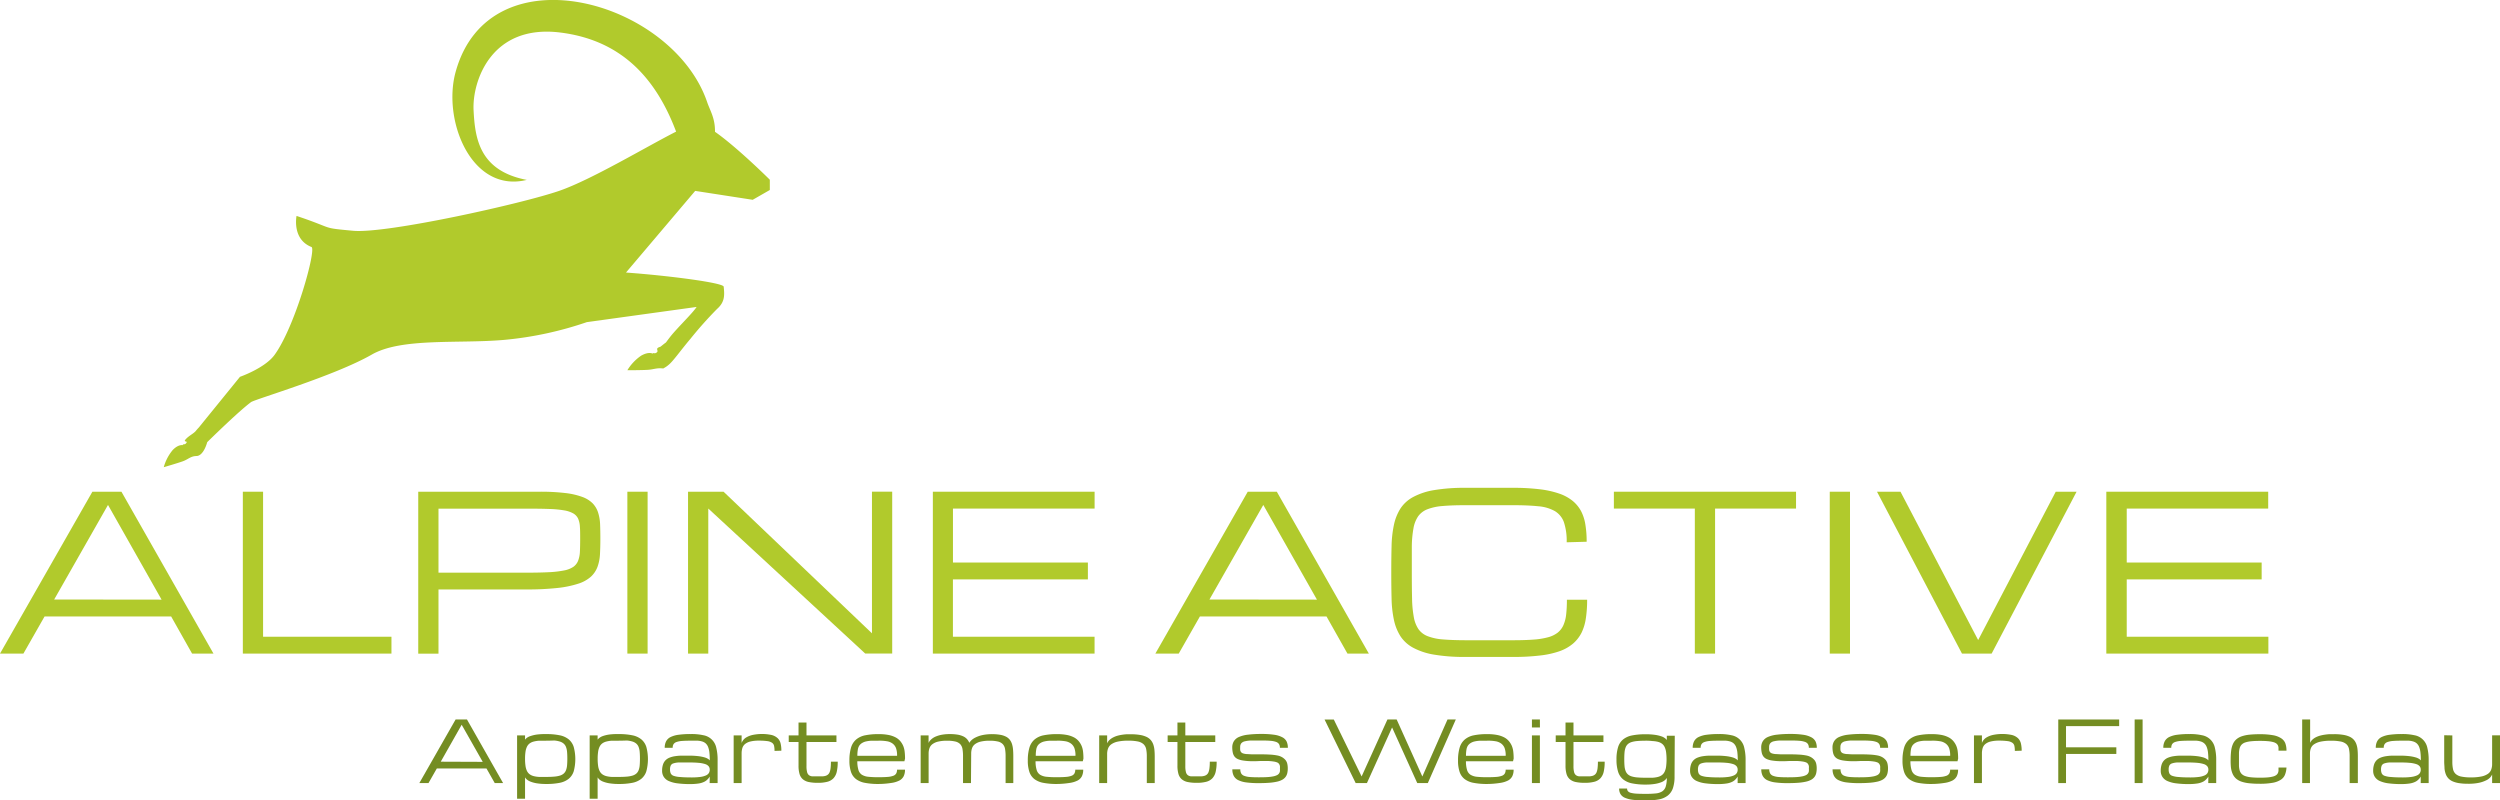 <svg xmlns="http://www.w3.org/2000/svg" viewBox="0 0 584.23 187.06"><defs><style>.cls-1{fill:#b1ca2c;}.cls-2{fill:#748d22;}</style></defs><title>logo</title><g id="Ebene_2" data-name="Ebene 2"><g id="final"><path class="cls-1" d="M40,144.07H10.41l-4.94,8.67H0l21.59-37.83h6.79l21.51,37.83h-5Zm-2.24-3.94L25.24,118l-12.58,22.1Z"/><path class="cls-1" d="M56.75,152.74V114.91h4.73V148.8h30v3.94Z"/><path class="cls-1" d="M97.74,114.91h28.42a48,48,0,0,1,5.95.31,17.12,17.12,0,0,1,4,.92,6.52,6.52,0,0,1,2.43,1.53,5.6,5.6,0,0,1,1.24,2.14,10.41,10.41,0,0,1,.46,2.76q.06,1.53.06,3.38t-.09,3.55a10.15,10.15,0,0,1-.57,2.94,6,6,0,0,1-1.53,2.31,8.08,8.08,0,0,1-3,1.66,23.86,23.86,0,0,1-4.9,1,65.23,65.23,0,0,1-7.3.34H102.47v15H97.74Zm4.73,18.92h20.47q3.15,0,5.31-.11a23.65,23.65,0,0,0,3.56-.41,5.82,5.82,0,0,0,2.17-.84,3.16,3.16,0,0,0,1.12-1.43,6.58,6.58,0,0,0,.42-2.13q.06-1.24.06-3c0-1.07,0-2-.06-2.76a5.42,5.42,0,0,0-.42-1.95A2.81,2.81,0,0,0,134,120a6.44,6.44,0,0,0-2.17-.73,24.69,24.69,0,0,0-3.56-.33q-2.16-.08-5.31-.07H102.47Z"/><path class="cls-1" d="M146.61,114.91h4.73v37.83h-4.73Z"/><path class="cls-1" d="M165.52,152.74h-4.73V114.91h8.3L203.77,148v-33.1h4.73v37.83H202.2l-36.68-33.89Z"/><path class="cls-1" d="M218,152.74V114.91H255.8v3.94h-33.1v12.61h31.53v3.94H222.69v13.4h33.1v3.94Z"/><path class="cls-1" d="M310,144.07H280.4l-4.94,8.67H270l21.59-37.83h6.79l21.51,37.83h-5Zm-2.24-3.94L295.22,118l-12.58,22.1Z"/><path class="cls-1" d="M366.12,126.73a13.83,13.83,0,0,0-.64-4.68,5,5,0,0,0-2.12-2.61,9.41,9.41,0,0,0-3.88-1.13q-2.4-.25-5.95-.25H342.47q-3.15,0-5.31.19a12.49,12.49,0,0,0-3.56.75,4.81,4.81,0,0,0-2.17,1.63,7.11,7.11,0,0,0-1.11,2.81,25.19,25.19,0,0,0-.39,4.3q0,2.55,0,6.1t.06,6.1a26,26,0,0,0,.41,4.3,7.25,7.25,0,0,0,1.1,2.81,4.71,4.71,0,0,0,2.16,1.63,12.43,12.43,0,0,0,3.56.75q2.16.18,5.31.19h11.06q2.76,0,4.75-.15a17.53,17.53,0,0,0,3.4-.54,6.3,6.3,0,0,0,2.27-1.08,4.68,4.68,0,0,0,1.34-1.74,8.4,8.4,0,0,0,.65-2.51,30,30,0,0,0,.17-3.44h4.73a28.2,28.2,0,0,1-.29,4.27,11.4,11.4,0,0,1-1,3.4,8.31,8.31,0,0,1-2,2.57,10.11,10.11,0,0,1-3.18,1.79,20.93,20.93,0,0,1-4.58,1,50.54,50.54,0,0,1-6.21.33H342.47a42.45,42.45,0,0,1-7.3-.53,15.73,15.73,0,0,1-4.89-1.6,8.17,8.17,0,0,1-3-2.7,11.58,11.58,0,0,1-1.53-3.82,26.59,26.59,0,0,1-.55-5q-.07-2.76-.07-6.11t.07-6.11a26.59,26.59,0,0,1,.55-5,11.58,11.58,0,0,1,1.53-3.82,8.18,8.18,0,0,1,3-2.7,15.74,15.74,0,0,1,4.89-1.6,42.65,42.65,0,0,1,7.3-.53h11.06a50.5,50.5,0,0,1,6.21.33,22,22,0,0,1,4.58,1,10.38,10.38,0,0,1,3.18,1.71,8.06,8.06,0,0,1,2,2.44,10.28,10.28,0,0,1,1,3.18,24.19,24.19,0,0,1,.29,3.94Z"/><path class="cls-1" d="M419.72,114.91v3.94H400.8v33.89h-4.73V118.85H377.15v-3.94Z"/><path class="cls-1" d="M427.6,114.91h4.73v37.83H427.6Z"/><path class="cls-1" d="M480.41,114.91h4.87l-19.85,37.83H458.5l-19.86-37.83h5.49l18.15,34.67Z"/><path class="cls-1" d="M492.23,152.74V114.91h37.83v3.94H497v12.61h31.53v3.94H497v13.4h33.1v3.94Z"/><path class="cls-2" d="M113.69,179.59H102.08l-1.94,3.4H98l8.47-14.85h2.66L117.57,183h-1.95Zm-.88-1.55-4.92-8.67L103,178Z"/><path class="cls-2" d="M127.64,171.55a15.25,15.25,0,0,1,3.15.28,4.85,4.85,0,0,1,2.11.95,3.79,3.79,0,0,1,1.18,1.8,11,11,0,0,1,0,5.64A3.74,3.74,0,0,1,132.9,182a4.86,4.86,0,0,1-2.11.94,15.5,15.5,0,0,1-3.15.27,13.2,13.2,0,0,1-2.21-.16,7.06,7.06,0,0,1-1.45-.39,2.94,2.94,0,0,1-.86-.5,1.94,1.94,0,0,1-.42-.5v5h-1.86V171.86h1.86v1a2,2,0,0,1,.42-.43A3,3,0,0,1,124,172a8.06,8.06,0,0,1,1.45-.34A15.14,15.14,0,0,1,127.64,171.55Zm0,1.55q-.93,0-1.65,0a6.66,6.66,0,0,0-1.28.2,2.75,2.75,0,0,0-.93.43,2.11,2.11,0,0,0-.62.75,3.94,3.94,0,0,0-.35,1.17,10.81,10.81,0,0,0-.11,1.67,11.07,11.07,0,0,0,.11,1.69,3.94,3.94,0,0,0,.35,1.18,2.11,2.11,0,0,0,.62.75,2.76,2.76,0,0,0,.93.43,6.47,6.47,0,0,0,1.28.19q.73,0,1.65,0,1.08,0,1.87-.07a6.34,6.34,0,0,0,1.34-.24,2.41,2.41,0,0,0,.89-.48,2,2,0,0,0,.53-.78,4.15,4.15,0,0,0,.25-1.14q.06-.66.06-1.56t-.06-1.57a4.22,4.22,0,0,0-.25-1.15,2,2,0,0,0-.53-.78,2.5,2.5,0,0,0-.89-.49,5.89,5.89,0,0,0-1.34-.25Q128.72,173.09,127.64,173.09Z"/><path class="cls-2" d="M144.61,171.55a15.25,15.25,0,0,1,3.15.28,4.85,4.85,0,0,1,2.11.95,3.79,3.79,0,0,1,1.18,1.8,11,11,0,0,1,0,5.64,3.74,3.74,0,0,1-1.18,1.78,4.86,4.86,0,0,1-2.11.94,15.5,15.5,0,0,1-3.15.27,13.2,13.2,0,0,1-2.21-.16,7.06,7.06,0,0,1-1.46-.39,2.94,2.94,0,0,1-.86-.5,1.94,1.94,0,0,1-.42-.5v5H137.8V171.86h1.86v1a2,2,0,0,1,.42-.43,3,3,0,0,1,.86-.44,8.06,8.06,0,0,1,1.46-.34A15.14,15.14,0,0,1,144.61,171.55Zm0,1.55q-.93,0-1.65,0a6.66,6.66,0,0,0-1.28.2,2.75,2.75,0,0,0-.93.43,2.11,2.11,0,0,0-.62.75,3.94,3.94,0,0,0-.35,1.17,10.81,10.81,0,0,0-.11,1.67,11.07,11.07,0,0,0,.11,1.69,3.94,3.94,0,0,0,.35,1.18,2.11,2.11,0,0,0,.62.75,2.76,2.76,0,0,0,.93.43,6.47,6.47,0,0,0,1.28.19q.73,0,1.65,0,1.08,0,1.87-.07a6.34,6.34,0,0,0,1.34-.24,2.41,2.41,0,0,0,.89-.48,2,2,0,0,0,.53-.78,4.15,4.15,0,0,0,.25-1.14q.06-.66.06-1.56t-.06-1.57a4.22,4.22,0,0,0-.25-1.15,2,2,0,0,0-.53-.78,2.5,2.5,0,0,0-.89-.49,5.89,5.89,0,0,0-1.34-.25Q145.69,173.09,144.61,173.09Z"/><path class="cls-2" d="M165.86,181.47a2.53,2.53,0,0,1-.44.58,2.66,2.66,0,0,1-.77.61,4.34,4.34,0,0,1-1.29.42,12.09,12.09,0,0,1-2.12.15,21.28,21.28,0,0,1-3-.18,7.15,7.15,0,0,1-2-.55,2.63,2.63,0,0,1-1.15-1,2.56,2.56,0,0,1-.36-1.38,4.48,4.48,0,0,1,.2-1.43,2.6,2.6,0,0,1,.58-1,2.69,2.69,0,0,1,.92-.62,5.73,5.73,0,0,1,1.23-.34,11.56,11.56,0,0,1,1.51-.14q.82,0,1.75,0a18.32,18.32,0,0,1,2.21.11,9.16,9.16,0,0,1,1.46.28,3.27,3.27,0,0,1,.86.36,1.76,1.76,0,0,1,.42.36,15.66,15.66,0,0,0-.09-1.85,5,5,0,0,0-.3-1.28,2.25,2.25,0,0,0-.54-.82,2.13,2.13,0,0,0-.81-.46,4.67,4.67,0,0,0-1.12-.2q-.64,0-1.46,0-1.28,0-2.12.06a5,5,0,0,0-1.33.25,1.33,1.33,0,0,0-.7.51,1.57,1.57,0,0,0-.2.85h-1.86a3.22,3.22,0,0,1,.31-1.49,2.35,2.35,0,0,1,1-1,6.06,6.06,0,0,1,1.92-.56,20.65,20.65,0,0,1,2.93-.17,12.68,12.68,0,0,1,2.88.28,3.73,3.73,0,0,1,3,2.89,11.79,11.79,0,0,1,.32,3V183h-1.86Zm-4.31.21a15.4,15.4,0,0,0,2.05-.11,4.92,4.92,0,0,0,1.33-.34,1.58,1.58,0,0,0,.72-.57,1.49,1.49,0,0,0,.21-.8,1.24,1.24,0,0,0-.25-.78,1.73,1.73,0,0,0-.82-.52,6.77,6.77,0,0,0-1.52-.29q-.95-.09-2.34-.09t-2.25,0a4.72,4.72,0,0,0-1.32.22,1,1,0,0,0-.62.51,2.13,2.13,0,0,0-.16.91,2.19,2.19,0,0,0,.17.93,1.18,1.18,0,0,0,.69.56,5.48,5.48,0,0,0,1.5.27Q159.92,181.68,161.54,181.68Z"/><path class="cls-2" d="M181,175.48a5.5,5.5,0,0,0-.1-1.16,1.2,1.2,0,0,0-.48-.74,2.55,2.55,0,0,0-1.12-.39,14.26,14.26,0,0,0-2-.11,7.81,7.81,0,0,0-2,.22,3.05,3.05,0,0,0-1.23.61,2,2,0,0,0-.6.95,4.41,4.41,0,0,0-.16,1.23V183h-1.86V171.86h1.86v1.77a2.46,2.46,0,0,1,.36-.66,2.55,2.55,0,0,1,.79-.68,5.21,5.21,0,0,1,1.38-.53,10.78,10.78,0,0,1,4.47,0,3.24,3.24,0,0,1,1.42.75,2.53,2.53,0,0,1,.69,1.23,7.2,7.2,0,0,1,.18,1.69Z"/><path class="cls-2" d="M195.77,178a10.26,10.26,0,0,1-.23,2.37,3.28,3.28,0,0,1-.78,1.52,3,3,0,0,1-1.44.81,8.51,8.51,0,0,1-2.2.24,9.89,9.89,0,0,1-2.13-.19,3.11,3.11,0,0,1-1.39-.66,2.59,2.59,0,0,1-.76-1.24,6.83,6.83,0,0,1-.23-1.93V173.4h-2.29v-1.55h2.29v-3h1.86v3h7v1.55h-7V179a5.57,5.57,0,0,0,.14,1.43,1.32,1.32,0,0,0,.45.73,1.54,1.54,0,0,0,.82.27q.51,0,1.24,0l1,0a3.29,3.29,0,0,0,.8-.12,1.56,1.56,0,0,0,.58-.31,1.47,1.47,0,0,0,.39-.58,3.84,3.84,0,0,0,.22-1,12.5,12.5,0,0,0,.07-1.42Z"/><path class="cls-2" d="M205.31,183.21a16.52,16.52,0,0,1-3.15-.26,5,5,0,0,1-2.11-.88,3.54,3.54,0,0,1-1.18-1.68,8.14,8.14,0,0,1-.37-2.65,10.45,10.45,0,0,1,.37-3,4,4,0,0,1,1.18-1.9,4.67,4.67,0,0,1,2.11-1,15.18,15.18,0,0,1,3.15-.28,11.91,11.91,0,0,1,2.3.19,6.08,6.08,0,0,1,1.66.56,3.64,3.64,0,0,1,1.12.89,4.52,4.52,0,0,1,.68,1.1,4.87,4.87,0,0,1,.34,1.35,13.81,13.81,0,0,1,.09,1.63l-.15.62h-11a6.91,6.91,0,0,0,.25,2,2,2,0,0,0,.83,1.16,3.51,3.51,0,0,0,1.53.47,23,23,0,0,0,2.34.1q1.28,0,2.11-.07a4.82,4.82,0,0,0,1.33-.26,1.3,1.3,0,0,0,.69-.54,1.78,1.78,0,0,0,.2-.89h1.86a3.41,3.41,0,0,1-.31,1.53,2.36,2.36,0,0,1-1,1,5.92,5.92,0,0,1-1.91.57A20.09,20.09,0,0,1,205.31,183.21Zm0-10.11q-.93,0-1.66,0a7.16,7.16,0,0,0-1.28.17,3,3,0,0,0-.93.38,2.23,2.23,0,0,0-.62.58,2.37,2.37,0,0,0-.35.94,8.16,8.16,0,0,0-.11,1.46h9.28a5.2,5.2,0,0,0-.24-1.77,2.41,2.41,0,0,0-.76-1.06,3,3,0,0,0-1.34-.57A10.87,10.87,0,0,0,205.31,173.09Z"/><path class="cls-2" d="M226.91,183h-1.86v-6.28a9.34,9.34,0,0,0-.13-1.7,2.18,2.18,0,0,0-.53-1.12,2.31,2.31,0,0,0-1.13-.61,8,8,0,0,0-1.92-.19,8.81,8.81,0,0,0-2.15.22,3.48,3.48,0,0,0-1.32.61,2.06,2.06,0,0,0-.67.94,3.77,3.77,0,0,0-.19,1.23V183h-1.86V171.86H217v1.76l.09-.19a1.83,1.83,0,0,1,.28-.39,3.63,3.63,0,0,1,.54-.49,3.91,3.91,0,0,1,.89-.48,6.9,6.9,0,0,1,1.32-.37,10.1,10.1,0,0,1,1.84-.15,11,11,0,0,1,1.81.13,5.11,5.11,0,0,1,1.31.39,2.75,2.75,0,0,1,.89.64,3,3,0,0,1,.55.88A3.71,3.71,0,0,1,227,173a3.84,3.84,0,0,1,1-.67,6.88,6.88,0,0,1,1.56-.54,10.34,10.34,0,0,1,2.29-.22,10.53,10.53,0,0,1,1.91.15,4.71,4.71,0,0,1,1.35.44,2.71,2.71,0,0,1,.88.73,3.22,3.22,0,0,1,.51,1,6,6,0,0,1,.24,1.29q.06.71.06,1.54V183H235v-6.28a9.35,9.35,0,0,0-.13-1.7,2.17,2.17,0,0,0-.53-1.12,2.31,2.31,0,0,0-1.13-.61,8,8,0,0,0-1.92-.19,8.81,8.81,0,0,0-2.15.22,3.48,3.48,0,0,0-1.32.61,2,2,0,0,0-.67.94,3.77,3.77,0,0,0-.19,1.23Z"/><path class="cls-2" d="M247,183.21a16.52,16.52,0,0,1-3.15-.26,5,5,0,0,1-2.11-.88,3.54,3.54,0,0,1-1.18-1.68,8.14,8.14,0,0,1-.37-2.65,10.45,10.45,0,0,1,.37-3,4,4,0,0,1,1.18-1.9,4.67,4.67,0,0,1,2.11-1,15.18,15.18,0,0,1,3.15-.28,11.91,11.91,0,0,1,2.3.19,6.08,6.08,0,0,1,1.66.56,3.64,3.64,0,0,1,1.12.89,4.52,4.52,0,0,1,.68,1.1,4.87,4.87,0,0,1,.34,1.35,13.81,13.81,0,0,1,.09,1.63l-.15.62H242a6.91,6.91,0,0,0,.25,2,2,2,0,0,0,.83,1.16,3.51,3.51,0,0,0,1.53.47,23,23,0,0,0,2.34.1q1.28,0,2.11-.07a4.82,4.82,0,0,0,1.33-.26,1.3,1.3,0,0,0,.69-.54,1.78,1.78,0,0,0,.2-.89h1.86a3.41,3.41,0,0,1-.31,1.53,2.36,2.36,0,0,1-1,1,5.92,5.92,0,0,1-1.91.57A20.09,20.09,0,0,1,247,183.21Zm0-10.11q-.93,0-1.66,0a7.16,7.16,0,0,0-1.28.17,3,3,0,0,0-.93.38,2.23,2.23,0,0,0-.62.58,2.38,2.38,0,0,0-.35.94,8.16,8.16,0,0,0-.11,1.46h9.28a5.21,5.21,0,0,0-.24-1.77,2.41,2.41,0,0,0-.76-1.06,3,3,0,0,0-1.34-.57A10.87,10.87,0,0,0,247,173.09Z"/><path class="cls-2" d="M268,183v-6.19a8.4,8.4,0,0,0-.15-1.75,2.15,2.15,0,0,0-.62-1.15,2.8,2.8,0,0,0-1.31-.63,10.49,10.49,0,0,0-2.24-.19,11.27,11.27,0,0,0-2.47.22,4.1,4.1,0,0,0-1.51.63,2.1,2.1,0,0,0-.76,1,3.68,3.68,0,0,0-.21,1.27V183h-1.86V171.86h1.86v1.86a2.36,2.36,0,0,1,.58-.82,3.87,3.87,0,0,1,.85-.58,5.28,5.28,0,0,1,1-.39,9.42,9.42,0,0,1,1.1-.23q.55-.08,1.07-.11l.94,0a12.65,12.65,0,0,1,2.13.16,5.8,5.8,0,0,1,1.52.45,3,3,0,0,1,1,.74,3.27,3.27,0,0,1,.58,1,5.39,5.39,0,0,1,.28,1.3q.07.72.07,1.57V183Z"/><path class="cls-2" d="M284.32,178a10.26,10.26,0,0,1-.23,2.37,3.28,3.28,0,0,1-.78,1.52,3,3,0,0,1-1.44.81,8.51,8.51,0,0,1-2.2.24,9.9,9.9,0,0,1-2.13-.19,3.11,3.11,0,0,1-1.39-.66,2.59,2.59,0,0,1-.76-1.24,6.83,6.83,0,0,1-.23-1.93V173.4h-2.29v-1.55h2.29v-3H277v3h7v1.55h-7V179a5.58,5.58,0,0,0,.14,1.43,1.32,1.32,0,0,0,.45.73,1.54,1.54,0,0,0,.82.27q.51,0,1.24,0l1,0a3.29,3.29,0,0,0,.8-.12,1.56,1.56,0,0,0,.59-.31,1.47,1.47,0,0,0,.39-.58,3.85,3.85,0,0,0,.22-1,12.5,12.5,0,0,0,.07-1.42Z"/><path class="cls-2" d="M292.17,177.88a13.77,13.77,0,0,1-1.72-.16,4.74,4.74,0,0,1-1.2-.34,2,2,0,0,1-.76-.59,2.28,2.28,0,0,1-.4-.92,5.72,5.72,0,0,1-.12-1.18,2.74,2.74,0,0,1,.37-1.46,2.61,2.61,0,0,1,1.18-1,7.35,7.35,0,0,1,2.11-.54,25.63,25.63,0,0,1,3.15-.17,19.53,19.53,0,0,1,3,.19,5.71,5.71,0,0,1,1.9.59,2.28,2.28,0,0,1,1,1,3.45,3.45,0,0,1,.28,1.45h-1.86a1.63,1.63,0,0,0-.2-.85,1.31,1.31,0,0,0-.69-.52,5,5,0,0,0-1.33-.26q-.84-.07-2.11-.07t-2.34,0a7.29,7.29,0,0,0-1.53.19,1.53,1.53,0,0,0-.83.47,1.39,1.39,0,0,0-.25.88,4.63,4.63,0,0,0,0,.64,1.08,1.08,0,0,0,.2.52,1,1,0,0,0,.46.31,3.6,3.6,0,0,0,.82.16c.34,0,.77.05,1.28.06h1.85q1.31,0,2.31.06a12.67,12.67,0,0,1,1.72.2,3.54,3.54,0,0,1,1.2.44,3.12,3.12,0,0,1,.76.65,2.08,2.08,0,0,1,.4.83,4.73,4.73,0,0,1,.12,1.11,5,5,0,0,1-.12,1.13,2.3,2.3,0,0,1-.41.88,2.48,2.48,0,0,1-.79.66,4.73,4.73,0,0,1-1.25.44,12.88,12.88,0,0,1-1.8.25q-1,.08-2.44.08a20.74,20.74,0,0,1-2.92-.17,6,6,0,0,1-1.91-.56,2.35,2.35,0,0,1-1-1,3.21,3.21,0,0,1-.31-1.49h1.86a2,2,0,0,0,.2.94,1.31,1.31,0,0,0,.69.57,4.63,4.63,0,0,0,1.33.28q.84.07,2.11.07t2-.05a10,10,0,0,0,1.37-.17,3.54,3.54,0,0,0,.87-.28,1.32,1.32,0,0,0,.48-.4,1.19,1.19,0,0,0,.21-.52,4.16,4.16,0,0,0,0-.63,3.24,3.24,0,0,0,0-.57,1.38,1.38,0,0,0-.2-.49,1,1,0,0,0-.46-.37,3.64,3.64,0,0,0-.82-.21,11.69,11.69,0,0,0-1.28-.12q-.76,0-1.85,0Q293.16,177.92,292.17,177.88Z"/><path class="cls-2" d="M324.23,168.14h2.16l6,13.32,5.88-13.32h1.94L333.67,183H331.2l-5.88-13-5.88,13h-2.63l-7.27-14.85h2.16l6.5,13.3Z"/><path class="cls-2" d="M347.54,183.21a16.52,16.52,0,0,1-3.15-.26,5,5,0,0,1-2.11-.88,3.54,3.54,0,0,1-1.18-1.68,8.14,8.14,0,0,1-.37-2.65,10.44,10.44,0,0,1,.37-3,4,4,0,0,1,1.18-1.9,4.66,4.66,0,0,1,2.11-1,15.17,15.17,0,0,1,3.15-.28,11.9,11.9,0,0,1,2.3.19,6.08,6.08,0,0,1,1.66.56,3.64,3.64,0,0,1,1.12.89,4.52,4.52,0,0,1,.68,1.1,4.87,4.87,0,0,1,.34,1.35,13.79,13.79,0,0,1,.09,1.63l-.15.62h-11a6.91,6.91,0,0,0,.25,2,2,2,0,0,0,.83,1.16,3.51,3.51,0,0,0,1.53.47,23,23,0,0,0,2.34.1q1.28,0,2.11-.07a4.82,4.82,0,0,0,1.33-.26,1.3,1.3,0,0,0,.69-.54,1.78,1.78,0,0,0,.2-.89h1.86a3.41,3.41,0,0,1-.31,1.53,2.36,2.36,0,0,1-1,1,5.92,5.92,0,0,1-1.91.57A20.09,20.09,0,0,1,347.54,183.21Zm0-10.11q-.93,0-1.66,0a7.16,7.16,0,0,0-1.28.17,3,3,0,0,0-.93.38,2.23,2.23,0,0,0-.62.58,2.37,2.37,0,0,0-.35.94,8.16,8.16,0,0,0-.11,1.46h9.28a5.21,5.21,0,0,0-.24-1.77,2.41,2.41,0,0,0-.76-1.06,3,3,0,0,0-1.34-.57A10.85,10.85,0,0,0,347.54,173.09Z"/><path class="cls-2" d="M359.87,170H358v-1.86h1.86ZM358,171.86h1.86V183H358Z"/><path class="cls-2" d="M375,178a10.26,10.26,0,0,1-.23,2.37,3.28,3.28,0,0,1-.78,1.52,3,3,0,0,1-1.44.81,8.5,8.5,0,0,1-2.19.24,9.89,9.89,0,0,1-2.13-.19,3.11,3.11,0,0,1-1.39-.66,2.59,2.59,0,0,1-.76-1.24,6.83,6.83,0,0,1-.23-1.93V173.4h-2.29v-1.55h2.29v-3h1.86v3h7v1.55h-7V179a5.58,5.58,0,0,0,.14,1.43,1.32,1.32,0,0,0,.45.73,1.54,1.54,0,0,0,.82.27q.51,0,1.24,0l1,0a3.29,3.29,0,0,0,.8-.12,1.56,1.56,0,0,0,.58-.31,1.47,1.47,0,0,0,.39-.58,3.84,3.84,0,0,0,.22-1,12.48,12.48,0,0,0,.07-1.42Z"/><path class="cls-2" d="M391.33,181.45a8.43,8.43,0,0,1-.37,2.7,3.75,3.75,0,0,1-1.18,1.74,4.78,4.78,0,0,1-2.11.92,16.26,16.26,0,0,1-3.15.26,23.07,23.07,0,0,1-2.92-.16,6.74,6.74,0,0,1-1.91-.49,2.25,2.25,0,0,1-1-.86,2.45,2.45,0,0,1-.31-1.28h1.86a.94.94,0,0,0,.2.62,1.32,1.32,0,0,0,.69.38,6.79,6.79,0,0,0,1.33.19q.84.05,2.11.05a22.62,22.62,0,0,0,2.34-.1,3.46,3.46,0,0,0,1.53-.48,2.08,2.08,0,0,0,.83-1.14,6.7,6.7,0,0,0,.25-2,2.31,2.31,0,0,1-.43.5,2.92,2.92,0,0,1-.86.5,7.05,7.05,0,0,1-1.46.39,13.12,13.12,0,0,1-2.2.16,15.41,15.41,0,0,1-3.15-.28,4.85,4.85,0,0,1-2.11-.94,3.76,3.76,0,0,1-1.18-1.8,9.33,9.33,0,0,1-.37-2.84,9.54,9.54,0,0,1,.37-2.88,3.76,3.76,0,0,1,1.18-1.81,4.81,4.81,0,0,1,2.11-.94,15.66,15.66,0,0,1,3.15-.27,15.06,15.06,0,0,1,2.2.14,8,8,0,0,1,1.46.34,3,3,0,0,1,.86.44,2.27,2.27,0,0,1,.43.43v-1h1.86Zm-6.81-8.35q-1.08,0-1.87.07a6.26,6.26,0,0,0-1.34.24,2.4,2.4,0,0,0-.89.48,2.06,2.06,0,0,0-.53.79,4.27,4.27,0,0,0-.25,1.16q-.06.68-.06,1.6t.06,1.58a4.18,4.18,0,0,0,.25,1.15,2.05,2.05,0,0,0,.53.79,2.4,2.4,0,0,0,.89.48,6.26,6.26,0,0,0,1.34.24q.79.07,1.87.07.93,0,1.65,0a6.26,6.26,0,0,0,1.28-.19,2.74,2.74,0,0,0,.93-.43,2.14,2.14,0,0,0,.62-.76,4.06,4.06,0,0,0,.35-1.19,13.32,13.32,0,0,0,0-3.44,4.06,4.06,0,0,0-.35-1.19,2.08,2.08,0,0,0-.62-.76,2.73,2.73,0,0,0-.93-.43,6.37,6.37,0,0,0-1.28-.18Q385.45,173.09,384.52,173.09Z"/><path class="cls-2" d="M406.08,181.47a2.48,2.48,0,0,1-.43.58,2.66,2.66,0,0,1-.77.61,4.34,4.34,0,0,1-1.29.42,12.08,12.08,0,0,1-2.12.15,21.29,21.29,0,0,1-3-.18,7.14,7.14,0,0,1-2-.55,2.63,2.63,0,0,1-1.15-1,2.55,2.55,0,0,1-.36-1.38,4.46,4.46,0,0,1,.2-1.43,2.59,2.59,0,0,1,.58-1,2.67,2.67,0,0,1,.92-.62,5.73,5.73,0,0,1,1.23-.34,11.58,11.58,0,0,1,1.51-.14q.82,0,1.75,0a18.33,18.33,0,0,1,2.21.11,9.17,9.17,0,0,1,1.46.28,3.27,3.27,0,0,1,.86.36,1.73,1.73,0,0,1,.42.36,15.71,15.71,0,0,0-.09-1.85,5,5,0,0,0-.3-1.28,2.25,2.25,0,0,0-.54-.82,2.13,2.13,0,0,0-.81-.46,4.67,4.67,0,0,0-1.12-.2q-.64,0-1.46,0-1.28,0-2.12.06a5,5,0,0,0-1.33.25,1.34,1.34,0,0,0-.7.51,1.57,1.57,0,0,0-.2.85h-1.86a3.21,3.21,0,0,1,.31-1.49,2.35,2.35,0,0,1,1-1,6.05,6.05,0,0,1,1.92-.56,20.66,20.66,0,0,1,2.93-.17,12.68,12.68,0,0,1,2.88.28,3.73,3.73,0,0,1,3,2.89,11.79,11.79,0,0,1,.32,3V183h-1.86Zm-4.31.21a15.4,15.4,0,0,0,2.05-.11,4.92,4.92,0,0,0,1.33-.34,1.58,1.58,0,0,0,.72-.57,1.49,1.49,0,0,0,.21-.8,1.23,1.23,0,0,0-.25-.78,1.73,1.73,0,0,0-.82-.52,6.76,6.76,0,0,0-1.52-.29q-.95-.09-2.34-.09t-2.25,0a4.73,4.73,0,0,0-1.32.22,1.05,1.05,0,0,0-.62.51,2.13,2.13,0,0,0-.16.91,2.18,2.18,0,0,0,.17.93,1.18,1.18,0,0,0,.69.56,5.47,5.47,0,0,0,1.5.27Q400.14,181.68,401.76,181.68Z"/><path class="cls-2" d="M415.78,177.88a13.77,13.77,0,0,1-1.72-.16,4.74,4.74,0,0,1-1.2-.34,2,2,0,0,1-.76-.59,2.28,2.28,0,0,1-.4-.92,5.71,5.71,0,0,1-.12-1.18,2.74,2.74,0,0,1,.37-1.46,2.61,2.61,0,0,1,1.18-1,7.36,7.36,0,0,1,2.11-.54,25.62,25.62,0,0,1,3.15-.17,19.53,19.53,0,0,1,3,.19,5.72,5.72,0,0,1,1.9.59,2.28,2.28,0,0,1,1,1,3.45,3.45,0,0,1,.28,1.45h-1.86a1.63,1.63,0,0,0-.2-.85,1.31,1.31,0,0,0-.69-.52,5,5,0,0,0-1.33-.26q-.84-.07-2.11-.07t-2.34,0a7.29,7.29,0,0,0-1.53.19,1.53,1.53,0,0,0-.83.47,1.39,1.39,0,0,0-.25.88,4.63,4.63,0,0,0,0,.64,1.08,1.08,0,0,0,.2.52,1,1,0,0,0,.46.31,3.6,3.6,0,0,0,.82.16c.34,0,.77.05,1.28.06h1.85q1.31,0,2.31.06a12.67,12.67,0,0,1,1.72.2,3.54,3.54,0,0,1,1.2.44,3.12,3.12,0,0,1,.76.65,2.08,2.08,0,0,1,.4.83,4.74,4.74,0,0,1,.12,1.11,5,5,0,0,1-.12,1.13,2.3,2.3,0,0,1-.41.88,2.48,2.48,0,0,1-.79.66,4.73,4.73,0,0,1-1.25.44,12.88,12.88,0,0,1-1.8.25q-1,.08-2.44.08a20.74,20.74,0,0,1-2.92-.17,6,6,0,0,1-1.91-.56,2.35,2.35,0,0,1-1-1,3.21,3.21,0,0,1-.31-1.49h1.86a2,2,0,0,0,.2.94,1.31,1.31,0,0,0,.69.57,4.63,4.63,0,0,0,1.33.28q.84.07,2.11.07t2-.05a10,10,0,0,0,1.37-.17,3.54,3.54,0,0,0,.87-.28,1.32,1.32,0,0,0,.48-.4,1.19,1.19,0,0,0,.21-.52,4.16,4.16,0,0,0,0-.63,3.24,3.24,0,0,0,0-.57,1.37,1.37,0,0,0-.2-.49,1,1,0,0,0-.45-.37,3.65,3.65,0,0,0-.82-.21,11.7,11.7,0,0,0-1.28-.12q-.76,0-1.85,0Q416.78,177.92,415.78,177.88Z"/><path class="cls-2" d="M432.44,177.88a13.77,13.77,0,0,1-1.72-.16,4.74,4.74,0,0,1-1.2-.34,2,2,0,0,1-.76-.59,2.28,2.28,0,0,1-.4-.92,5.71,5.71,0,0,1-.12-1.18,2.74,2.74,0,0,1,.37-1.46,2.61,2.61,0,0,1,1.18-1,7.35,7.35,0,0,1,2.11-.54,25.62,25.62,0,0,1,3.15-.17,19.53,19.53,0,0,1,3,.19,5.72,5.72,0,0,1,1.9.59,2.28,2.28,0,0,1,1,1,3.45,3.45,0,0,1,.28,1.45h-1.86a1.63,1.63,0,0,0-.2-.85,1.31,1.31,0,0,0-.69-.52,5,5,0,0,0-1.33-.26q-.84-.07-2.11-.07t-2.34,0a7.29,7.29,0,0,0-1.53.19,1.53,1.53,0,0,0-.83.47,1.39,1.39,0,0,0-.25.88,4.63,4.63,0,0,0,0,.64,1.08,1.08,0,0,0,.2.52,1,1,0,0,0,.46.31,3.6,3.6,0,0,0,.82.16c.34,0,.77.05,1.28.06h1.85q1.31,0,2.31.06a12.67,12.67,0,0,1,1.72.2,3.54,3.54,0,0,1,1.2.44,3.12,3.12,0,0,1,.76.65,2.08,2.08,0,0,1,.4.83,4.73,4.73,0,0,1,.12,1.11,5,5,0,0,1-.12,1.13,2.3,2.3,0,0,1-.41.88,2.48,2.48,0,0,1-.79.66,4.73,4.73,0,0,1-1.25.44,12.9,12.9,0,0,1-1.8.25q-1,.08-2.44.08a20.74,20.74,0,0,1-2.92-.17,6,6,0,0,1-1.91-.56,2.35,2.35,0,0,1-1-1,3.21,3.21,0,0,1-.31-1.49h1.86a2,2,0,0,0,.2.94,1.31,1.31,0,0,0,.69.57,4.63,4.63,0,0,0,1.33.28q.84.07,2.11.07t2-.05a10,10,0,0,0,1.37-.17,3.54,3.54,0,0,0,.87-.28,1.32,1.32,0,0,0,.48-.4,1.18,1.18,0,0,0,.21-.52,4.16,4.16,0,0,0,0-.63,3.24,3.24,0,0,0,0-.57,1.36,1.36,0,0,0-.2-.49,1,1,0,0,0-.45-.37,3.64,3.64,0,0,0-.82-.21,11.7,11.7,0,0,0-1.28-.12q-.76,0-1.85,0Q433.43,177.92,432.44,177.88Z"/><path class="cls-2" d="M451.41,183.21a16.52,16.52,0,0,1-3.15-.26,5,5,0,0,1-2.11-.88,3.54,3.54,0,0,1-1.18-1.68,8.14,8.14,0,0,1-.37-2.65,10.45,10.45,0,0,1,.37-3,4,4,0,0,1,1.18-1.9,4.67,4.67,0,0,1,2.11-1,15.18,15.18,0,0,1,3.15-.28,11.91,11.91,0,0,1,2.3.19,6.08,6.08,0,0,1,1.66.56,3.64,3.64,0,0,1,1.12.89,4.52,4.52,0,0,1,.68,1.1,4.87,4.87,0,0,1,.34,1.35,13.81,13.81,0,0,1,.09,1.63l-.15.62h-11a6.91,6.91,0,0,0,.25,2,2,2,0,0,0,.83,1.16,3.51,3.51,0,0,0,1.53.47,23,23,0,0,0,2.34.1q1.28,0,2.11-.07a4.82,4.82,0,0,0,1.33-.26,1.3,1.3,0,0,0,.69-.54,1.78,1.78,0,0,0,.2-.89h1.86a3.41,3.41,0,0,1-.31,1.53,2.36,2.36,0,0,1-1,1,5.92,5.92,0,0,1-1.91.57A20.09,20.09,0,0,1,451.41,183.21Zm0-10.11q-.93,0-1.66,0a7.16,7.16,0,0,0-1.28.17,3,3,0,0,0-.93.38,2.23,2.23,0,0,0-.62.58,2.38,2.38,0,0,0-.35.94,8.16,8.16,0,0,0-.11,1.46h9.28a5.2,5.2,0,0,0-.24-1.77,2.41,2.41,0,0,0-.76-1.06,3,3,0,0,0-1.34-.57A10.87,10.87,0,0,0,451.41,173.09Z"/><path class="cls-2" d="M470.85,175.48a5.5,5.5,0,0,0-.1-1.16,1.2,1.2,0,0,0-.48-.74,2.55,2.55,0,0,0-1.12-.39,14.26,14.26,0,0,0-2-.11,7.81,7.81,0,0,0-2,.22,3.05,3.05,0,0,0-1.23.61,2,2,0,0,0-.6.95,4.41,4.41,0,0,0-.16,1.23V183h-1.86V171.86h1.86v1.77a2.45,2.45,0,0,1,.36-.66,2.55,2.55,0,0,1,.79-.68,5.21,5.21,0,0,1,1.38-.53,10.78,10.78,0,0,1,4.47,0,3.24,3.24,0,0,1,1.42.75,2.53,2.53,0,0,1,.69,1.23,7.2,7.2,0,0,1,.18,1.69Z"/><path class="cls-2" d="M481,183V168.14h14.23v1.55H482.81v4.95h11.76v1.55H482.81V183Z"/><path class="cls-2" d="M498.85,168.14h1.86V183h-1.86Z"/><path class="cls-2" d="M516.08,181.47a2.53,2.53,0,0,1-.44.58,2.66,2.66,0,0,1-.77.61,4.34,4.34,0,0,1-1.29.42,12.08,12.08,0,0,1-2.12.15,21.28,21.28,0,0,1-3-.18,7.15,7.15,0,0,1-2-.55,2.63,2.63,0,0,1-1.15-1,2.55,2.55,0,0,1-.36-1.38,4.46,4.46,0,0,1,.2-1.43,2.58,2.58,0,0,1,.58-1,2.67,2.67,0,0,1,.92-.62,5.73,5.73,0,0,1,1.23-.34,11.59,11.59,0,0,1,1.51-.14q.82,0,1.75,0a18.33,18.33,0,0,1,2.21.11,9.17,9.17,0,0,1,1.45.28,3.27,3.27,0,0,1,.86.36,1.76,1.76,0,0,1,.42.36,15.69,15.69,0,0,0-.09-1.85,5,5,0,0,0-.3-1.28,2.25,2.25,0,0,0-.54-.82,2.13,2.13,0,0,0-.81-.46,4.66,4.66,0,0,0-1.12-.2q-.64,0-1.46,0-1.28,0-2.12.06a5,5,0,0,0-1.33.25,1.34,1.34,0,0,0-.7.51,1.57,1.57,0,0,0-.2.85h-1.86a3.21,3.21,0,0,1,.31-1.49,2.35,2.35,0,0,1,1-1,6.06,6.06,0,0,1,1.92-.56,20.66,20.66,0,0,1,2.93-.17,12.68,12.68,0,0,1,2.88.28,3.73,3.73,0,0,1,3,2.89,11.79,11.79,0,0,1,.32,3V183h-1.86Zm-4.31.21a15.4,15.4,0,0,0,2.05-.11,4.92,4.92,0,0,0,1.33-.34,1.58,1.58,0,0,0,.72-.57,1.49,1.49,0,0,0,.21-.8,1.24,1.24,0,0,0-.25-.78,1.73,1.73,0,0,0-.82-.52,6.77,6.77,0,0,0-1.52-.29q-.95-.09-2.34-.09t-2.25,0a4.73,4.73,0,0,0-1.32.22,1.05,1.05,0,0,0-.62.51,2.13,2.13,0,0,0-.16.91,2.18,2.18,0,0,0,.17.93,1.18,1.18,0,0,0,.69.56,5.47,5.47,0,0,0,1.5.27Q510.14,181.68,511.77,181.68Z"/><path class="cls-2" d="M521.29,177.4a15.8,15.8,0,0,1,.12-2,5.45,5.45,0,0,1,.41-1.53,3.16,3.16,0,0,1,.79-1.09,3.8,3.8,0,0,1,1.26-.71,8.14,8.14,0,0,1,1.8-.38,22.66,22.66,0,0,1,2.43-.11,17,17,0,0,1,3.06.23,5.1,5.1,0,0,1,1.9.7,2.46,2.46,0,0,1,1,1.19,4.87,4.87,0,0,1,.27,1.72h-1.86q0-.36,0-.67a1.5,1.5,0,0,0-.14-.56,1.26,1.26,0,0,0-.38-.45,2.24,2.24,0,0,0-.75-.33,7,7,0,0,0-1.22-.2q-.74-.07-1.82-.07-1.24,0-2.08.09a6.08,6.08,0,0,0-1.4.28,2.06,2.06,0,0,0-.85.53,2,2,0,0,0-.44.81,4.81,4.81,0,0,0-.16,1.12q0,.65,0,1.49t0,1.46a4.7,4.7,0,0,0,.16,1.11,2,2,0,0,0,.44.8,2.12,2.12,0,0,0,.85.53,5.9,5.9,0,0,0,1.4.29q.85.09,2.08.09,1.08,0,1.82-.07a7.11,7.11,0,0,0,1.22-.21,2.21,2.21,0,0,0,.75-.34,1.28,1.28,0,0,0,.38-.47,1.63,1.63,0,0,0,.14-.59c0-.21,0-.44,0-.69h1.86A5.15,5.15,0,0,1,534,181a2.5,2.5,0,0,1-1,1.22,5,5,0,0,1-1.9.71,16.52,16.52,0,0,1-3.06.23,22.11,22.11,0,0,1-2.43-.12,8.19,8.19,0,0,1-1.8-.38,3.79,3.79,0,0,1-1.26-.71,3.21,3.21,0,0,1-.79-1.08,5.33,5.33,0,0,1-.41-1.52A15.38,15.38,0,0,1,521.29,177.4Z"/><path class="cls-2" d="M549.09,183v-6.28a8,8,0,0,0-.15-1.7,2.09,2.09,0,0,0-.62-1.12,2.82,2.82,0,0,0-1.31-.61,10.8,10.8,0,0,0-2.24-.19,11.56,11.56,0,0,0-2.47.22,4.24,4.24,0,0,0-1.51.61,2,2,0,0,0-.76.94,3.45,3.45,0,0,0-.21,1.23V183H538V168.14h1.86v5.47a2.25,2.25,0,0,1,.55-.78,3.52,3.52,0,0,1,.83-.56,5.27,5.27,0,0,1,1-.37,9.67,9.67,0,0,1,1.1-.22q.56-.08,1.09-.11l1,0a13.12,13.12,0,0,1,2.13.15,5.81,5.81,0,0,1,1.52.44,3,3,0,0,1,1,.73,3.17,3.17,0,0,1,.58,1,5.23,5.23,0,0,1,.28,1.29q.07.71.07,1.54V183Z"/><path class="cls-2" d="M565.71,181.47a2.49,2.49,0,0,1-.43.58,2.66,2.66,0,0,1-.77.61,4.34,4.34,0,0,1-1.29.42,12.08,12.08,0,0,1-2.12.15,21.29,21.29,0,0,1-3-.18,7.14,7.14,0,0,1-2-.55,2.63,2.63,0,0,1-1.15-1,2.55,2.55,0,0,1-.36-1.38,4.46,4.46,0,0,1,.2-1.43,2.58,2.58,0,0,1,.58-1,2.67,2.67,0,0,1,.92-.62,5.74,5.74,0,0,1,1.23-.34,11.58,11.58,0,0,1,1.51-.14q.82,0,1.75,0a18.33,18.33,0,0,1,2.21.11,9.17,9.17,0,0,1,1.46.28,3.27,3.27,0,0,1,.86.36,1.73,1.73,0,0,1,.42.36,15.71,15.71,0,0,0-.09-1.85,5,5,0,0,0-.3-1.28,2.25,2.25,0,0,0-.54-.82,2.13,2.13,0,0,0-.81-.46,4.66,4.66,0,0,0-1.12-.2q-.64,0-1.46,0-1.28,0-2.12.06a5,5,0,0,0-1.33.25,1.34,1.34,0,0,0-.7.51,1.57,1.57,0,0,0-.2.85h-1.86a3.21,3.21,0,0,1,.31-1.49,2.35,2.35,0,0,1,1-1,6.06,6.06,0,0,1,1.92-.56,20.66,20.66,0,0,1,2.93-.17,12.68,12.68,0,0,1,2.88.28,3.73,3.73,0,0,1,3,2.89,11.79,11.79,0,0,1,.32,3V183h-1.86Zm-4.31.21a15.4,15.4,0,0,0,2.05-.11,4.93,4.93,0,0,0,1.33-.34,1.58,1.58,0,0,0,.72-.57,1.49,1.49,0,0,0,.21-.8,1.23,1.23,0,0,0-.25-.78,1.73,1.73,0,0,0-.82-.52,6.77,6.77,0,0,0-1.52-.29q-.95-.09-2.34-.09t-2.25,0a4.73,4.73,0,0,0-1.32.22,1.05,1.05,0,0,0-.62.51,2.13,2.13,0,0,0-.16.91,2.18,2.18,0,0,0,.17.93,1.18,1.18,0,0,0,.69.56,5.47,5.47,0,0,0,1.5.27Q559.78,181.68,561.4,181.68Z"/><path class="cls-2" d="M573.09,171.86V178a8.17,8.17,0,0,0,.16,1.73,2.12,2.12,0,0,0,.62,1.13,2.8,2.8,0,0,0,1.32.62,10.58,10.58,0,0,0,2.25.19,11.37,11.37,0,0,0,2.47-.22,4.13,4.13,0,0,0,1.51-.62,2.08,2.08,0,0,0,.76-1,3.61,3.61,0,0,0,.21-1.25v-6.74h1.86V183h-1.86V181a2.9,2.9,0,0,1-.46.69,3,3,0,0,1-1,.7,7.05,7.05,0,0,1-1.65.55,12,12,0,0,1-2.51.22,13.06,13.06,0,0,1-2.14-.15,5.81,5.81,0,0,1-1.52-.44,3,3,0,0,1-1-.73,3.1,3.1,0,0,1-.58-1,5.41,5.41,0,0,1-.27-1.28c0-.47-.07-1-.07-1.55v-6.19Z"/><path class="cls-1" d="M167.09,30.8s0-.08,0-.12c0-3.16-1.15-4.81-1.83-6.81-8.15-23.87-50.92-35.82-58.8-7-3.09,11.34,3.76,28.35,16.64,25.17C112,39.91,111,32.31,110.67,25.74s4-20.29,20.49-18.11C144.34,9.36,152.9,17.2,158,30.76c-7.1,3.61-19.64,11.15-27.2,13.8-8.58,3-40.51,10.1-48.29,9.37s-4-.39-13.21-3.47c0,0-1.12,5.45,3.49,7.26C74,58.17,69,76.3,64.15,82.95c-2.26,3.09-8.07,5.11-8.07,5.11L46.44,99.93a9.31,9.31,0,0,0-.65.74c-.49.62-1.55,1.1-2.28,1.86-.9.92.42.4.06.95l-.15.18c-.33.32-.56,0-.74.37,0,0-1-.24-2.33,1.15a10.67,10.67,0,0,0-2.08,4s3.24-.94,4.48-1.39,1.82-1.2,3.15-1.22c1.16,0,2.06-1.57,2.53-3.25,3.07-3,7.92-7.64,10.24-9.35.93-.68,19.45-6.09,28.2-11.1,6.95-4,20.26-2.5,30.94-3.44a82.5,82.5,0,0,0,19.33-4.15l0,0,25.65-3.55c-.8,1.26-3.35,3.74-5.35,6-.68.77-1.28,1.57-1.81,2.3-.31.21-.72.55-1.29,1-1.45.42-.3.86-.84,1.31s-.72,0-1,.29c0,0-.89-.52-2.66.48a11.09,11.09,0,0,0-3.23,3.41s3.51,0,4.87-.1,2-.49,3.5-.31a.19.19,0,0,0,.13-.07,5.85,5.85,0,0,0,1.14-.78c1.1-.89,2.72-3.27,5.1-6.08a91.08,91.08,0,0,1,6.24-7c1.85-1.63,1.73-3.28,1.53-5.19-.1-.91-12.77-2.57-22.83-3.3l16.17-19.08,13.44,2.08,4-2.29V42S172.37,34.5,167.09,30.8Z"/></g></g></svg>